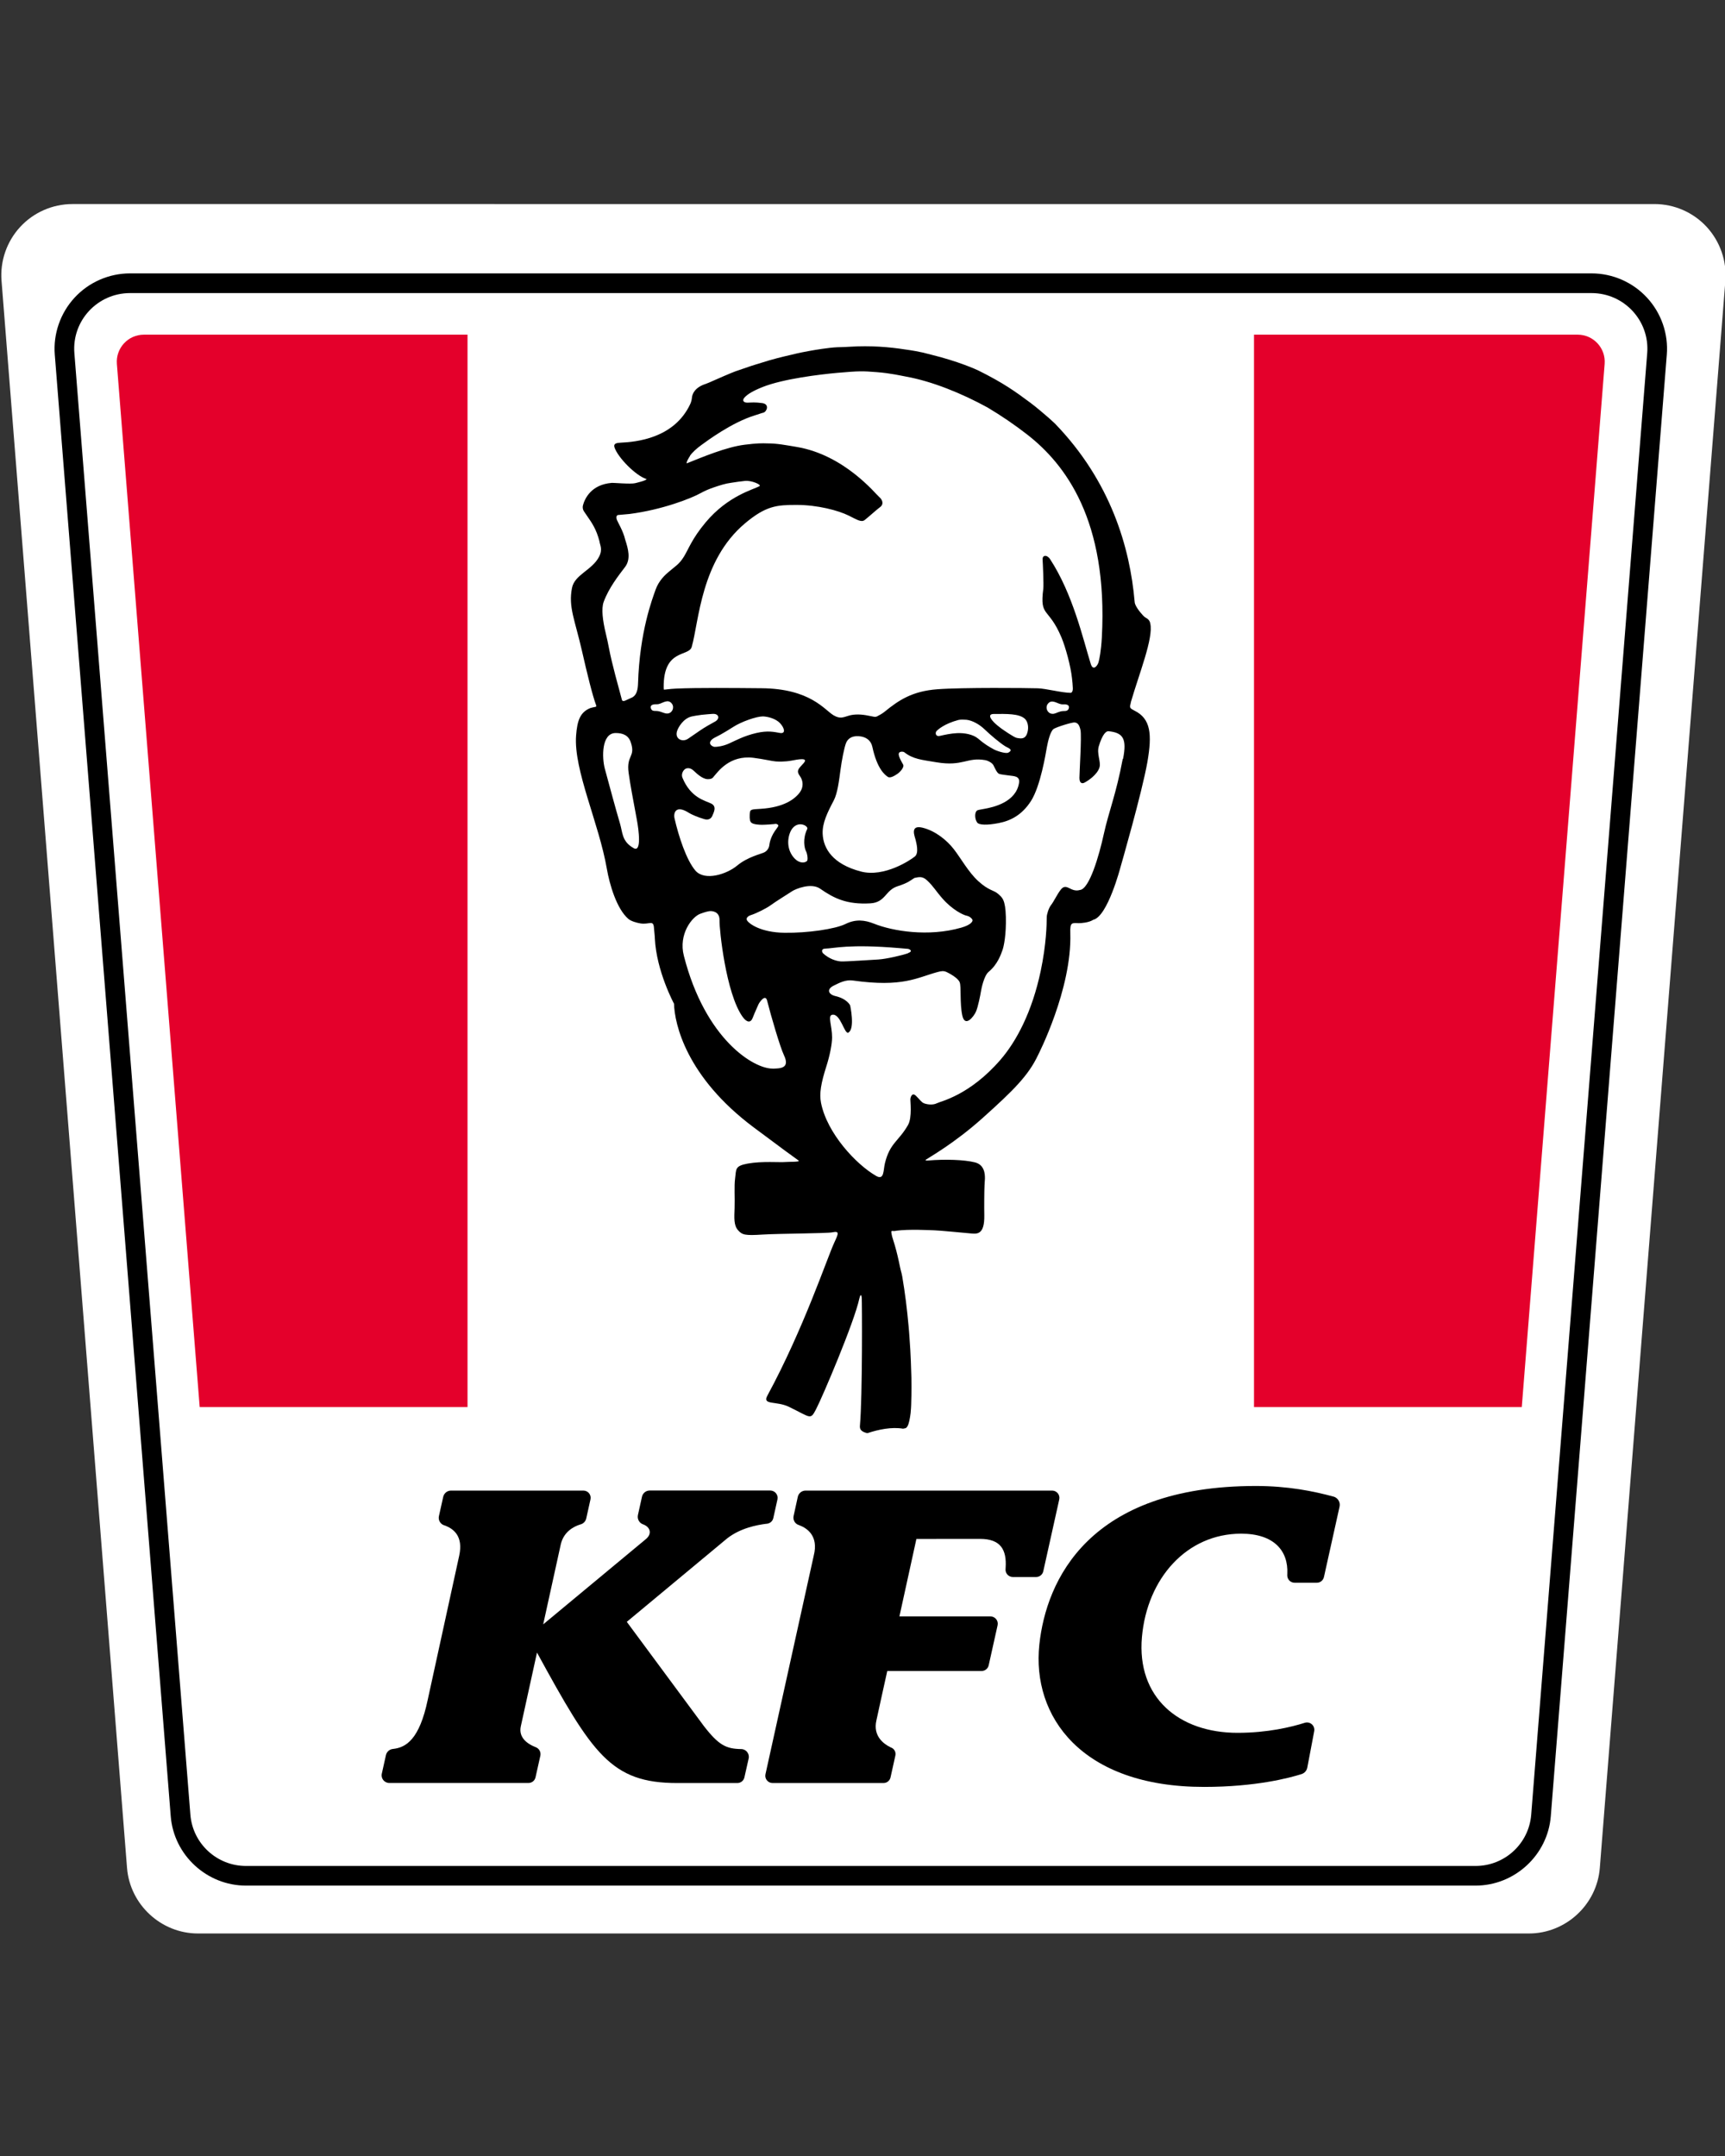 <?xml version="1.0" encoding="UTF-8" standalone="no"?>
<svg
   width="24"
   height="30"
   viewBox="0 0 24 30"
   fill="none"
   version="1.1"
   id="svg18"
   sodipodi:docname="kfc_logo_w.svg"
   inkscape:version="1.2.1 (9c6d41e410, 2022-07-14)"
   inkscape:export-filename="kfc_logo.png"
   inkscape:export-xdpi="43.636372"
   inkscape:export-ydpi="43.636372"
   xmlns:inkscape="http://www.inkscape.org/namespaces/inkscape"
   xmlns:sodipodi="http://sodipodi.sourceforge.net/DTD/sodipodi-0.dtd"
   xmlns="http://www.w3.org/2000/svg"
   xmlns:svg="http://www.w3.org/2000/svg">
  <rect x="0" y="0" width="24" height="30" fill="#333333" stroke="none"/>
  <defs
     id="defs22" />
  <sodipodi:namedview
     id="namedview20"
     pagecolor="#ffffff"
     bordercolor="#666666"
     borderopacity="1.0"
     inkscape:showpageshadow="2"
     inkscape:pageopacity="0.0"
     inkscape:pagecheckerboard="0"
     inkscape:deskcolor="#d1d1d1"
     showgrid="false"
     inkscape:zoom="22.627418"
     inkscape:cx="15.180698"
     inkscape:cy="12.065009"
     inkscape:window-width="1920"
     inkscape:window-height="1009"
     inkscape:window-x="-8"
     inkscape:window-y="-8"
     inkscape:window-maximized="1"
     inkscape:current-layer="svg18" />
  <g
     id="g179"
     transform="matrix(0.841,0,0,0.841,0.759,3.804)">
    <path
       fill-rule="evenodd"
       clip-rule="evenodd"
       d="m 2.372,27.467 c -0.609,0 -1.125,-0.477 -1.173,-1.085 L -0.877,0.123 c -0.026,-0.326 0.086,-0.65 0.308,-0.891 0.222,-0.241 0.537,-0.379 0.865,-0.379 H 26.469 c 0.328,0 0.642,0.138 0.864,0.379 0.221,0.241 0.334,0.565 0.308,0.891 l -2.077,26.259 c -0.048,0.608 -0.563,1.085 -1.173,1.085 z"
       fill="#ffffff"
       id="path2"
       style="stroke-width:0.657" />
    <path
       fill-rule="evenodd"
       clip-rule="evenodd"
       d="M 25.427,0 H 1.249 C 0.901,0 0.567,0.146 0.331,0.402 c -0.235,0.255 -0.355,0.599 -0.327,0.944 L 1.922,25.527 c 0.051,0.644 0.598,1.148 1.245,1.148 H 23.508 c 0.647,0 1.194,-0.505 1.245,-1.148 L 26.672,1.346 C 26.7,1 26.58,0.656 26.345,0.402 26.109,0.146 25.775,0 25.427,0 Z m 0,0.326 c 0.539,0 0.964,0.458 0.921,0.994 l -1.919,24.181 c -0.038,0.48 -0.439,0.849 -0.921,0.849 H 3.168 c -0.482,0 -0.883,-0.37 -0.921,-0.849 L 0.328,1.32 c -0.043,-0.536 0.382,-0.994 0.921,-0.994 z"
       fill="#000000"
       id="path4"
       style="stroke-width:0.606" />
    <path
       fill-rule="evenodd"
       clip-rule="evenodd"
       d="m 6.832,1.014 h -5.354 c -0.262,0 -0.467,0.223 -0.447,0.483 l 1.37,17.26 h 4.431 z"
       fill="#e4002b"
       id="path6"
       style="stroke-width:0.606" />
    <path
       fill-rule="evenodd"
       clip-rule="evenodd"
       d="m 25.197,1.014 h -5.354 v 17.743 h 4.43 L 25.644,1.497 C 25.664,1.237 25.459,1.014 25.197,1.014 Z"
       fill="#e4002b"
       id="path8"
       style="stroke-width:0.606" />
    <path
       fill-rule="evenodd"
       clip-rule="evenodd"
       d="m 10.248,12.081 c 0.008,0.334 0.201,1.214 1.32,2.05 0.466,0.348 0.681,0.506 0.742,0.548 l -6.06e-4,0.003 c 0.031,0.021 -0.165,0.016 -0.219,0.021 -0.088,0.009 -0.386,-0.018 -0.625,0.026 -0.215,0.04 -0.186,0.092 -0.207,0.248 -0.017,0.124 -0.002,0.319 -0.008,0.486 -0.006,0.167 -0.015,0.285 0.055,0.366 0.07,0.08 0.114,0.093 0.409,0.074 0.281,-0.017 1.06,-0.018 1.154,-0.037 0.12,-0.025 0.101,0.019 0.032,0.168 -0.119,0.255 -0.507,1.426 -1.11,2.538 -0.084,0.156 0.153,0.082 0.356,0.18 0.367,0.177 0.355,0.226 0.451,0.042 0.105,-0.2 0.634,-1.445 0.716,-1.83 0.011,-0.05 0.032,-0.093 0.04,-0.018 0.006,0.054 0.014,1.627 -0.03,2.124 -0.002,0.026 0.004,0.054 0.022,0.072 0.027,0.027 0.067,0.039 0.1,0.047 h 0.002 c 0.182,-0.061 0.403,-0.106 0.589,-0.074 0.016,-0.002 0.032,-0.006 0.048,-0.01 0.01,-0.009 0.019,-0.018 0.026,-0.03 0.015,-0.026 0.022,-0.056 0.029,-0.085 6.06e-4,-0.002 8.49e-4,-0.004 0.002,-0.007 0.009,-0.042 0.016,-0.084 0.021,-0.127 0.003,-0.025 0.004,-0.05 0.006,-0.076 0.002,-0.033 0.004,-0.066 0.004,-0.099 0.002,-0.04 0.003,-0.079 0.003,-0.119 8.49e-4,-0.045 8.49e-4,-0.091 8.49e-4,-0.137 0,-0.051 -5.46e-4,-0.102 -0.001,-0.153 -5.45e-4,-0.055 -0.002,-0.037 -0.003,-0.093 -0.002,-0.06 -0.004,-0.119 -0.006,-0.179 -0.003,-0.063 -0.006,-0.126 -0.009,-0.189 -0.004,-0.065 -0.008,-0.13 -0.013,-0.196 -0.004,-0.067 -0.01,-0.134 -0.016,-0.201 -0.006,-0.068 -0.013,-0.136 -0.02,-0.204 -0.007,-0.069 -0.015,-0.137 -0.024,-0.206 -0.009,-0.068 -0.018,-0.136 -0.028,-0.204 -0.01,-0.067 -0.021,-0.134 -0.032,-0.201 -0.011,-0.065 -0.024,-0.093 -0.037,-0.158 -0.012,-0.063 -0.027,-0.125 -0.041,-0.188 -0.014,-0.06 -0.03,-0.119 -0.047,-0.178 -0.014,-0.047 -0.028,-0.093 -0.043,-0.14 -0.003,-0.008 -0.015,-0.071 -0.014,-0.079 0.005,-0.023 0.034,-0.006 0.065,-0.013 0,0 0.015,-0.003 0.023,-0.004 0.201,-0.027 0.549,-0.009 0.627,-0.006 0.078,0.002 0.474,0.04 0.585,0.05 0.111,0.011 0.245,0.036 0.239,-0.3 -0.001,-0.09 -0.002,-0.143 -0.001,-0.227 v -0.034 c 3.03e-4,-0.021 3.03e-4,-0.042 8.49e-4,-0.063 0,-0.012 0,-0.024 3.03e-4,-0.035 0,-0.011 0,-0.023 5.46e-4,-0.034 0,-0.01 6.06e-4,-0.021 6.06e-4,-0.03 2.42e-4,-0.018 8.49e-4,-0.036 0.002,-0.052 0,-0.005 0,-0.01 2.43e-4,-0.015 0,-0.012 6.06e-4,-0.023 0.002,-0.033 0,-0.005 0,-0.01 2.43e-4,-0.015 6.06e-4,-0.01 9.09e-4,-0.017 0.002,-0.024 5.45e-4,-0.002 5.45e-4,-0.006 5.45e-4,-0.007 0.001,-0.01 0.002,-0.022 0.002,-0.033 0.002,-0.082 -0.008,-0.232 -0.164,-0.272 -0.179,-0.045 -0.494,-0.055 -0.777,-0.031 -0.04,0.003 -0.048,0 -0.036,-0.011 l 5.46e-4,-0.003 c 0.061,-0.043 0.469,-0.269 0.937,-0.688 0.514,-0.461 0.76,-0.706 0.917,-1.04 0,0 0.563,-1.092 0.535,-2.017 -0.006,-0.187 0.024,-0.171 0.14,-0.168 0.035,8.49e-4 0.168,-0.008 0.24,-0.056 0.238,-0.055 0.45,-0.87 0.45,-0.87 0,0 0.358,-1.238 0.446,-1.744 0.077,-0.45 0.059,-0.713 -0.216,-0.847 l -0.046,-0.026 c -0.02,-0.012 -0.031,-0.036 -0.024,-0.059 0.005,-0.019 0.011,-0.042 0.013,-0.059 0.135,-0.466 0.375,-1.057 0.32,-1.296 -0.009,-0.069 -0.068,-0.091 -0.088,-0.105 -0.028,-0.019 -0.135,-0.138 -0.164,-0.221 -0.004,-0.013 -0.006,-0.025 -0.007,-0.038 -0.076,-0.881 -0.389,-1.986 -1.321,-2.948 -0.001,-0.001 -0.064,-0.058 -0.102,-0.093 C 16.363,2.319 16.261,2.229 16.144,2.141 15.896,1.956 15.697,1.813 15.289,1.61 15.258,1.594 14.951,1.454 14.497,1.344 14.455,1.332 14.412,1.321 14.369,1.311 14.303,1.296 14.199,1.276 14.08,1.26 13.801,1.216 13.491,1.193 13.169,1.213 c -0.038,0.002 -0.083,0.004 -0.095,0.005 -0.019,2.85e-4 -0.039,0.001 -0.059,0.002 -0.022,5.7e-4 -0.043,0.001 -0.066,0.002 -0.068,0.003 -0.158,0.013 -0.253,0.027 -0.153,0.022 -0.316,0.053 -0.417,0.076 -0.113,0.028 -0.265,0.059 -0.455,0.114 -0.078,0.023 -0.157,0.047 -0.235,0.072 -0.022,0.007 -0.044,0.013 -0.066,0.021 -0.084,0.028 -0.169,0.057 -0.255,0.087 -0.062,0.022 -0.326,0.136 -0.384,0.163 -0.028,0.013 -0.065,0.029 -0.107,0.045 -0.186,0.059 -0.226,0.167 -0.232,0.226 -0.004,0.038 -0.013,0.076 -0.029,0.11 -0.268,0.571 -0.9,0.626 -1.15,0.638 -0.066,0.003 -0.124,0.013 -0.103,0.077 0.053,0.164 0.349,0.469 0.53,0.525 -0.003,0.026 -0.155,0.059 -0.187,0.068 -0.073,0.019 -0.372,-0.008 -0.387,-0.005 -0.001,0 -0.003,5.69e-4 -0.003,5.69e-4 -0.339,0.028 -0.444,0.26 -0.474,0.369 -0.009,0.034 -0.004,0.071 0.015,0.1 0.075,0.114 0.154,0.207 0.213,0.358 0.001,0.002 0.001,0.004 0.002,0.005 0.015,0.04 0.03,0.084 0.042,0.132 0.007,0.064 0.059,0.132 -0.006,0.258 -0.116,0.224 -0.405,0.294 -0.448,0.517 -0.062,0.317 0.048,0.524 0.167,1.048 0.082,0.359 0.171,0.73 0.235,0.898 0.003,0.009 -0.002,0.018 -0.011,0.02 -0.026,0.005 -0.069,0.014 -0.084,0.019 -0.167,0.067 -0.22,0.198 -0.239,0.457 -0.042,0.57 0.379,1.45 0.509,2.204 0.044,0.255 0.161,0.662 0.356,0.829 0.045,0.039 0.139,0.064 0.197,0.074 0.153,0.026 0.219,-0.07 0.227,0.083 0.002,0.032 0.013,0.118 0.014,0.166 0.026,0.541 0.316,1.078 0.316,1.078 z m 0.262,-9.06 c 0.034,-0.052 0.114,-0.127 0.195,-0.184 0.084,-0.061 0.499,-0.372 0.884,-0.489 0.072,-0.021 0.09,-0.032 0.136,-0.043 0.058,-0.015 0.107,-0.139 -0.013,-0.158 -0.126,-0.018 -0.178,-0.01 -0.245,-0.008 -0.067,0.002 -0.099,-0.035 -0.051,-0.087 0.05,-0.054 0.139,-0.108 0.296,-0.171 0.343,-0.137 0.951,-0.209 1.235,-0.235 0.37,-0.032 0.415,-0.031 0.655,-0.012 0.226,0.017 0.403,0.059 0.486,0.074 0.425,0.077 0.914,0.273 1.349,0.512 0.228,0.136 0.449,0.287 0.655,0.447 0.623,0.486 1.338,1.409 1.234,3.355 -0.013,0.23 -0.04,0.357 -0.055,0.412 -0.016,0.057 -0.09,0.153 -0.129,0.026 -0.129,-0.416 -0.294,-1.15 -0.671,-1.73 -0.053,-0.081 -0.134,-0.073 -0.125,0.012 0.003,0.036 0.02,0.406 0.011,0.478 -0.061,0.478 0.085,0.291 0.301,0.804 0.066,0.158 0.153,0.472 0.174,0.674 0.006,0.051 0.012,0.11 0.014,0.166 0.002,0.071 -0.034,0.076 -0.034,0.076 -0.147,-2.47e-4 -0.405,-0.07 -0.544,-0.075 -0.158,-0.005 -1.253,-0.016 -1.665,0.016 -0.412,0.031 -0.637,0.18 -0.87,0.371 -0.039,0.032 -0.093,0.061 -0.125,0.077 -0.015,0.008 -0.033,0.01 -0.05,0.007 -0.019,-0.003 -0.049,-0.009 -0.099,-0.019 -0.1,-0.021 -0.222,-0.029 -0.32,9.1e-4 -0.098,0.03 -0.145,0.055 -0.251,-0.006 -0.151,-0.089 -0.383,-0.441 -1.192,-0.448 -0.458,-0.004 -1.059,-0.01 -1.413,0.006 -0.114,0.005 -0.174,0.018 -0.203,0.017 -0.003,-0.014 -0.003,-0.032 -0.003,-0.036 -0.006,-0.646 0.416,-0.503 0.464,-0.671 0.12,-0.418 0.149,-1.425 0.879,-2.042 0.35,-0.295 0.531,-0.307 0.855,-0.307 0.349,0 0.69,0.091 0.864,0.177 0.138,0.069 0.207,0.114 0.262,0.074 0.054,-0.041 0.199,-0.173 0.26,-0.218 0.06,-0.046 0.037,-0.118 -0.019,-0.165 -0.055,-0.044 -0.573,-0.696 -1.367,-0.828 -0.182,-0.03 -0.317,-0.058 -0.482,-0.058 -0.089,-0.003 -0.169,-0.004 -0.376,0.022 -0.304,0.037 -0.702,0.206 -0.958,0.308 -0.014,-0.015 0.039,-0.101 0.055,-0.124 z m 6.259,4.197 c -0.033,0.036 -0.062,0.014 -0.13,0.031 -0.053,0.013 -0.088,0.043 -0.137,0.038 -0.077,-0.007 -0.115,-0.099 -0.074,-0.159 0.064,-0.093 0.153,-0.012 0.226,0.001 0.036,0.006 0.061,-0.005 0.097,0.008 0.035,0.013 0.04,0.045 0.018,0.081 z m -1.088,0.325 c 0,0 -0.145,-0.099 -0.191,-0.179 -0.023,-0.04 -0.018,-0.073 0.043,-0.074 0.217,-0.002 0.416,-0.007 0.513,0.074 0.071,0.06 0.072,0.183 0.038,0.263 -0.04,0.091 -0.119,0.065 -0.165,0.059 -0.045,-0.007 -0.238,-0.143 -0.238,-0.143 z m 0.095,0.387 c -0.041,0.021 -0.196,-0.031 -0.238,-0.055 -0.086,-0.048 -0.147,-0.082 -0.262,-0.18 -0.077,-0.064 -0.216,-0.095 -0.348,-0.088 -0.101,0.005 -0.201,0.027 -0.279,0.045 -0.076,0.018 -0.082,-0.051 -0.06,-0.077 0.023,-0.026 0.131,-0.124 0.364,-0.186 0.034,-0.009 0.1,-0.006 0.134,-0.003 0.098,0.011 0.214,0.076 0.299,0.158 0.084,0.082 0.254,0.227 0.346,0.283 0.043,0.026 0.141,0.054 0.043,0.104 z m -3.346,1.627 c 0.024,0.045 0.032,0.12 0.025,0.151 -0.007,0.039 -0.141,0.089 -0.253,-0.078 -0.111,-0.166 -0.059,-0.37 0.007,-0.45 0.105,-0.128 0.266,-0.035 0.243,0.013 -0.081,0.165 -0.045,0.32 -0.022,0.364 z M 10.886,7.704 c 0.027,-0.022 0.038,-0.022 0.128,-0.071 0.064,-0.036 0.137,-0.079 0.211,-0.127 0.133,-0.087 0.385,-0.176 0.493,-0.176 0.078,0.002 0.213,0.035 0.285,0.113 0.075,0.082 0.096,0.177 -0.002,0.161 -0.097,-0.017 -0.201,-0.043 -0.388,0 -0.209,0.048 -0.351,0.128 -0.452,0.173 -0.103,0.048 -0.208,0.059 -0.243,0.057 -0.033,-0.002 -0.128,-0.053 -0.032,-0.131 z M 10.749,7.517 c -0.099,0.063 -0.197,0.136 -0.271,0.184 -0.091,0.06 -0.218,0.003 -0.181,-0.124 0.018,-0.062 0.106,-0.22 0.253,-0.248 0.019,-0.004 0.092,-0.018 0.154,-0.025 0.071,-0.007 0.147,-0.014 0.186,-0.016 0.104,-0.004 0.116,0.079 0.045,0.123 -0.047,0.029 -0.12,0.064 -0.186,0.107 z M 9.084,5.436 c 0.087,-0.235 0.246,-0.436 0.354,-0.578 0.099,-0.13 0.052,-0.301 0.002,-0.454 -0.032,-0.141 -0.123,-0.287 -0.137,-0.326 -0.01,-0.027 -0.01,-0.049 -0.002,-0.068 0.006,-0.004 0.012,-0.008 0.018,-0.012 l 0.191,-0.017 C 10.058,3.911 10.54,3.719 10.686,3.637 c 0.072,-0.04 0.148,-0.072 0.226,-0.098 0.091,-0.031 0.186,-0.062 0.28,-0.074 0.072,-0.012 0.156,-0.023 0.229,-0.031 0.108,-0.012 0.28,0.063 0.241,0.086 -0.091,0.055 -0.517,0.153 -0.891,0.6 -0.229,0.274 -0.282,0.442 -0.36,0.568 -0.078,0.126 -0.141,0.156 -0.251,0.251 -0.054,0.045 -0.163,0.142 -0.217,0.295 -0.054,0.154 -0.263,0.693 -0.29,1.549 -0.003,0.099 -0.02,0.205 -0.114,0.241 0,0 -9.1e-4,0 -9.1e-4,3.03e-4 -0.077,0.031 -0.14,0.082 -0.153,0.027 -0.05,-0.188 -0.165,-0.593 -0.213,-0.85 -0.015,-0.081 -0.033,-0.161 -0.052,-0.241 -0.053,-0.219 -0.076,-0.413 -0.036,-0.524 z m 0.46,4.051 C 9.388,9.382 9.396,9.246 9.357,9.112 9.273,8.827 9.182,8.485 9.103,8.194 c -0.047,-0.176 -0.059,-0.589 0.18,-0.589 0.12,0 0.21,0.038 0.249,0.151 0.085,0.252 -0.076,0.209 -0.035,0.507 0.029,0.21 0.07,0.418 0.136,0.776 0.031,0.165 0.085,0.562 -0.06,0.466 z M 10.144,7.282 c -0.049,0.005 -0.09,-0.024 -0.143,-0.036 -0.061,-0.014 -0.099,0.005 -0.125,-0.028 -0.022,-0.035 -0.018,-0.068 0.017,-0.081 0.035,-0.013 0.061,-0.004 0.096,-0.01 0.072,-0.014 0.16,-0.096 0.226,-0.005 0.042,0.06 0.006,0.152 -0.071,0.16 z m 0.113,1.737 c -0.022,-0.093 0.02,-0.233 0.239,-0.092 0.035,0.022 0.139,0.07 0.254,0.103 0.07,0.02 0.114,-0.009 0.134,-0.06 0.02,-0.05 0.077,-0.15 -0.021,-0.198 -0.097,-0.049 -0.338,-0.091 -0.476,-0.429 -0.025,-0.061 0.016,-0.13 0.055,-0.148 0.039,-0.017 0.087,-0.009 0.132,0.034 0.045,0.042 0.141,0.135 0.227,0.139 0.079,0.003 0.092,-0.028 0.108,-0.047 0.067,-0.075 0.257,-0.354 0.653,-0.306 0.163,0.02 0.314,0.057 0.369,0.06 0.039,0.003 0.147,0.007 0.252,-0.012 0.119,-0.022 0.296,-0.059 0.209,0.041 -0.07,0.081 -0.129,0.115 -0.068,0.203 0.003,0.004 0.006,0.009 0.009,0.013 0.055,0.078 0.057,0.183 3.03e-4,0.261 l -0.006,0.009 c -0.087,0.114 -0.268,0.245 -0.643,0.269 -0.17,0.011 -0.181,0.004 -0.184,0.102 -0.001,0.038 -8.49e-4,0.057 0.004,0.084 0.011,0.049 0.042,0.069 0.16,0.077 0.086,0.005 0.243,-0.011 0.243,-0.011 0.038,-0.012 0.084,0.013 0.059,0.045 -0.004,0.005 -0.02,0.028 -0.022,0.032 -0.085,0.11 -0.112,0.21 -0.119,0.27 -0.006,0.051 -0.036,0.096 -0.081,0.12 -8.49e-4,0 -0.002,2.43e-4 -0.002,8.49e-4 -0.055,0.028 -0.276,0.075 -0.449,0.219 -0.172,0.143 -0.534,0.261 -0.69,0.085 C 10.451,9.705 10.324,9.312 10.257,9.019 Z m 1.627,4.138 c -0.31,0.009 -1.119,-0.479 -1.473,-1.866 -0.092,-0.356 0.134,-0.646 0.273,-0.696 0.082,-0.03 0.126,-0.04 0.153,-0.043 0.029,-0.004 0.17,-0.003 0.164,0.156 -0.005,0.129 0.103,1.205 0.383,1.594 0.07,0.097 0.134,0.1 0.166,0.015 0.03,-0.079 0.078,-0.182 0.094,-0.22 0.011,-0.028 0.114,-0.184 0.144,-0.065 0.064,0.252 0.215,0.77 0.279,0.904 0.106,0.222 -0.068,0.218 -0.184,0.222 z m 0.194,-2.247 c -0.404,-0.005 -0.591,-0.155 -0.62,-0.201 -0.028,-0.043 0.019,-0.078 0.061,-0.091 0.095,-0.03 0.265,-0.116 0.334,-0.168 0.069,-0.051 0.26,-0.17 0.356,-0.232 0.045,-0.029 0.305,-0.143 0.457,-0.037 0.228,0.159 0.441,0.265 0.831,0.242 0.251,-0.015 0.245,-0.218 0.45,-0.283 0.184,-0.058 0.22,-0.103 0.278,-0.137 0.074,-0.015 0.13,-0.034 0.21,0.041 0.103,0.095 0.14,0.17 0.259,0.305 0.162,0.183 0.341,0.269 0.397,0.279 0.055,0.011 0.095,0.056 0.096,0.075 3.03e-4,0.018 -0.022,0.075 -0.186,0.122 -0.546,0.157 -1.138,0.057 -1.443,-0.065 -0.155,-0.062 -0.305,-0.079 -0.474,0.005 -0.171,0.084 -0.627,0.15 -1.004,0.145 z m 2.043,0.338 c -0.093,0.034 -0.362,0.096 -0.492,0.104 -0.131,0.007 -0.548,0.036 -0.618,0.032 -0.086,-0.005 -0.202,-0.047 -0.296,-0.133 -0.019,-0.017 -0.04,-0.078 0.037,-0.079 0.143,-0.003 0.384,-0.079 1.214,-0.009 0.089,0.008 0.131,0.011 0.152,0.013 0.022,0.002 0.095,0.037 0.002,0.07 z m 3.55,-3.212 c -0.109,0.581 -0.232,0.873 -0.311,1.233 -0.081,0.373 -0.242,0.919 -0.397,0.933 -0.158,0.047 -0.221,-0.135 -0.321,0 -0.061,0.08 -0.107,0.186 -0.16,0.254 -0.034,0.045 -0.068,0.145 -0.068,0.199 0,0.105 -0.006,0.444 -0.1,0.889 -0.142,0.672 -0.399,1.16 -0.667,1.469 -0.512,0.591 -0.992,0.686 -1.049,0.717 -0.074,0.039 -0.185,0.016 -0.221,-0.002 -0.037,-0.016 -0.065,-0.061 -0.129,-0.123 -0.065,-0.061 -0.088,0.032 -0.09,0.056 -0.003,0.022 0.033,0.302 -0.038,0.428 -0.154,0.272 -0.301,0.296 -0.383,0.635 -0.028,0.115 -0.009,0.287 -0.145,0.209 -0.334,-0.191 -0.813,-0.708 -0.912,-1.209 -0.03,-0.153 -0.002,-0.322 0.091,-0.613 0.054,-0.17 0.092,-0.36 0.092,-0.469 0,-0.194 -0.076,-0.358 0,-0.375 0.14,-0.031 0.204,0.332 0.27,0.294 0.113,-0.065 0.029,-0.449 0.029,-0.449 0,0 -0.047,-0.109 -0.245,-0.155 -0.115,-0.027 -0.15,-0.112 -0.028,-0.172 0.091,-0.045 0.197,-0.103 0.32,-0.085 0.824,0.116 1.061,-0.049 1.394,-0.139 0.066,-0.018 0.105,-0.025 0.156,-8.49e-4 0.051,0.024 0.188,0.099 0.215,0.169 0.028,0.07 -8.49e-4,0.343 0.043,0.549 0.045,0.206 0.19,0.019 0.226,-0.063 0.036,-0.081 0.074,-0.281 0.082,-0.331 0.008,-0.051 0.051,-0.263 0.127,-0.327 0.151,-0.125 0.204,-0.29 0.228,-0.355 0.025,-0.064 0.065,-0.263 0.058,-0.554 -0.008,-0.29 -0.06,-0.321 -0.13,-0.383 -0.069,-0.062 -0.153,-0.05 -0.329,-0.212 -0.158,-0.144 -0.287,-0.378 -0.401,-0.525 -0.114,-0.147 -0.303,-0.304 -0.519,-0.357 -0.216,-0.052 -0.126,0.147 -0.114,0.202 0.009,0.04 0.06,0.216 -0.012,0.274 -0.07,0.058 -0.506,0.351 -0.894,0.249 -0.463,-0.121 -0.623,-0.379 -0.632,-0.627 -0.006,-0.177 0.078,-0.347 0.184,-0.549 0.061,-0.118 0.086,-0.316 0.111,-0.505 0.02,-0.151 0.061,-0.37 0.093,-0.448 0.024,-0.056 0.079,-0.117 0.205,-0.11 0.124,0.007 0.206,0.069 0.229,0.176 0.08,0.372 0.211,0.466 0.256,0.497 0.045,0.03 0.129,-0.03 0.162,-0.052 0.033,-0.021 0.117,-0.107 0.091,-0.152 -0.04,-0.071 -0.063,-0.113 -0.071,-0.155 -0.015,-0.071 0.073,-0.062 0.091,-0.048 0.145,0.114 0.282,0.124 0.533,0.166 0.439,0.073 0.502,-0.088 0.803,-0.036 0.039,0.006 0.113,0.039 0.138,0.084 0.02,0.039 0.057,0.128 0.093,0.143 0.037,0.014 0.126,0.02 0.172,0.028 0.064,0.011 0.178,0.003 0.159,0.121 -0.049,0.316 -0.413,0.403 -0.584,0.432 -0.07,0.012 -0.103,0.018 -0.114,0.028 -0.037,0.032 -0.038,0.132 0.004,0.195 0.03,0.045 0.168,0.048 0.356,0.011 0.197,-0.038 0.385,-0.132 0.535,-0.365 0.158,-0.246 0.245,-0.788 0.263,-0.889 0.018,-0.101 0.059,-0.27 0.114,-0.305 0.055,-0.034 0.312,-0.113 0.348,-0.106 0.043,0.007 0.074,0.028 0.095,0.128 0.02,0.1 -0.018,0.697 -0.018,0.788 -8.49e-4,0.096 0.049,0.095 0.076,0.083 0.06,-0.028 0.22,-0.134 0.256,-0.257 0.027,-0.091 -0.05,-0.225 -0.011,-0.351 0.06,-0.197 0.12,-0.25 0.16,-0.246 0.251,0.024 0.302,0.134 0.242,0.452"
       fill="#000000"
       id="path10"
       style="stroke-width:0.606" />
    <path
       fill-rule="evenodd"
       clip-rule="evenodd"
       d="m 21.159,20.239 c -0.334,-0.091 -0.757,-0.176 -1.287,-0.176 -2.765,5.45e-4 -3.466,1.562 -3.58,2.622 -0.128,1.19 0.696,2.358 2.726,2.357 0.854,0 1.412,-0.149 1.611,-0.212 0.05,-0.016 0.087,-0.058 0.096,-0.109 l 0.114,-0.601 c 0.017,-0.091 -0.068,-0.166 -0.156,-0.139 -0.221,0.07 -0.614,0.166 -1.112,0.166 -0.97,3.03e-4 -1.671,-0.583 -1.582,-1.585 0.086,-0.971 0.741,-1.71 1.642,-1.71 0.542,0 0.781,0.283 0.763,0.663 0,0 0,0.006 -8.49e-4,0.021 -0.003,0.069 0.052,0.128 0.121,0.128 h 0.368 c 0.057,0 0.105,-0.039 0.118,-0.095 l 0.258,-1.163 c 0.017,-0.074 -0.028,-0.148 -0.1,-0.168 z"
       fill="#000000"
       id="path12"
       style="stroke-width:0.606" />
    <path
       fill-rule="evenodd"
       clip-rule="evenodd"
       d="m 9.718,20.241 -0.067,0.303 c -0.015,0.068 0.025,0.136 0.091,0.156 l 3.03e-4,2.43e-4 c 0.117,0.045 0.143,0.157 0.041,0.241 l -1.699,1.411 c 0,0 -3.03e-4,0 -3.03e-4,-5.46e-4 L 8.376,21.023 c 0.05,-0.204 0.212,-0.288 0.314,-0.321 0.006,-0.002 0.011,-0.004 0.017,-0.005 0.045,-0.014 0.079,-0.051 0.089,-0.097 l 0.07,-0.315 c 0.017,-0.075 -0.04,-0.146 -0.117,-0.146 h -2.19 c -0.062,0 -0.115,0.043 -0.129,0.103 l -0.071,0.319 c -0.015,0.065 0.022,0.131 0.085,0.152 0.013,0.004 0.021,0.007 0.022,0.007 0.137,0.054 0.297,0.175 0.229,0.493 l -0.522,2.39 c -0.137,0.653 -0.358,0.786 -0.569,0.81 -0.002,5.46e-4 -0.004,8.49e-4 -0.007,8.49e-4 -0.057,0.006 -0.103,0.048 -0.115,0.103 l -0.068,0.306 c -0.018,0.079 0.043,0.154 0.124,0.154 h 2.302 c 0.057,0 0.105,-0.039 0.117,-0.094 l 0.08,-0.358 c 0.012,-0.058 -0.019,-0.117 -0.074,-0.139 -0.005,-0.002 -0.01,-0.004 -0.015,-0.006 -0.116,-0.047 -0.275,-0.148 -0.235,-0.338 l 0.268,-1.222 c 0,-6.07e-4 6.06e-4,-6.07e-4 6.06e-4,0 0.916,1.675 1.22,2.158 2.32,2.158 h 0.994 c 0.056,0 0.105,-0.039 0.117,-0.094 l 0.07,-0.311 c 0.018,-0.079 -0.041,-0.156 -0.122,-0.157 -0.249,-0.004 -0.371,-0.061 -0.618,-0.38 L 9.467,22.311 c -6.06e-4,0 -6.06e-4,-2.43e-4 0,-2.43e-4 L 11.125,20.932 c 0.222,-0.174 0.493,-0.223 0.644,-0.243 6.06e-4,0 0.006,-5.46e-4 0.015,-0.001 0.053,-0.006 0.096,-0.043 0.107,-0.095 l 0.068,-0.307 c 0.017,-0.076 -0.041,-0.148 -0.119,-0.148 H 9.846 c -0.062,0 -0.115,0.043 -0.128,0.103 z"
       fill="#000000"
       id="path14"
       style="stroke-width:0.606" />
    <path
       fill-rule="evenodd"
       clip-rule="evenodd"
       d="m 15.852,21.569 h 0.387 c 0.057,0 0.106,-0.04 0.118,-0.095 l 0.264,-1.188 c 0.017,-0.076 -0.041,-0.147 -0.118,-0.147 h -4.078 c -0.062,0 -0.116,0.043 -0.129,0.103 l -0.07,0.319 c -0.013,0.062 0.021,0.125 0.081,0.146 0.004,0.002 0.009,0.003 0.013,0.005 0.135,0.051 0.321,0.181 0.24,0.501 l -0.799,3.619 c -0.017,0.075 0.041,0.146 0.118,0.146 h 1.834 c 0.057,0 0.105,-0.039 0.117,-0.094 l 0.08,-0.361 c 0.012,-0.053 -0.015,-0.108 -0.065,-0.13 -0.006,-0.003 -0.012,-0.005 -0.018,-0.008 -0.116,-0.057 -0.289,-0.188 -0.231,-0.442 0.006,-0.034 0.18,-0.819 0.18,-0.819 h 1.56 c 0.057,0 0.106,-0.039 0.118,-0.095 l 0.147,-0.661 c 0.017,-0.076 -0.041,-0.147 -0.118,-0.147 h -1.506 l 0.281,-1.282 1.052,-8.49e-4 c 0.34,0 0.444,0.177 0.424,0.48 0,0 0,0.004 -0.001,0.016 -0.008,0.072 0.048,0.135 0.121,0.135 z"
       fill="#000000"
       id="path16"
       style="stroke-width:0.606" />
  </g>
</svg>
